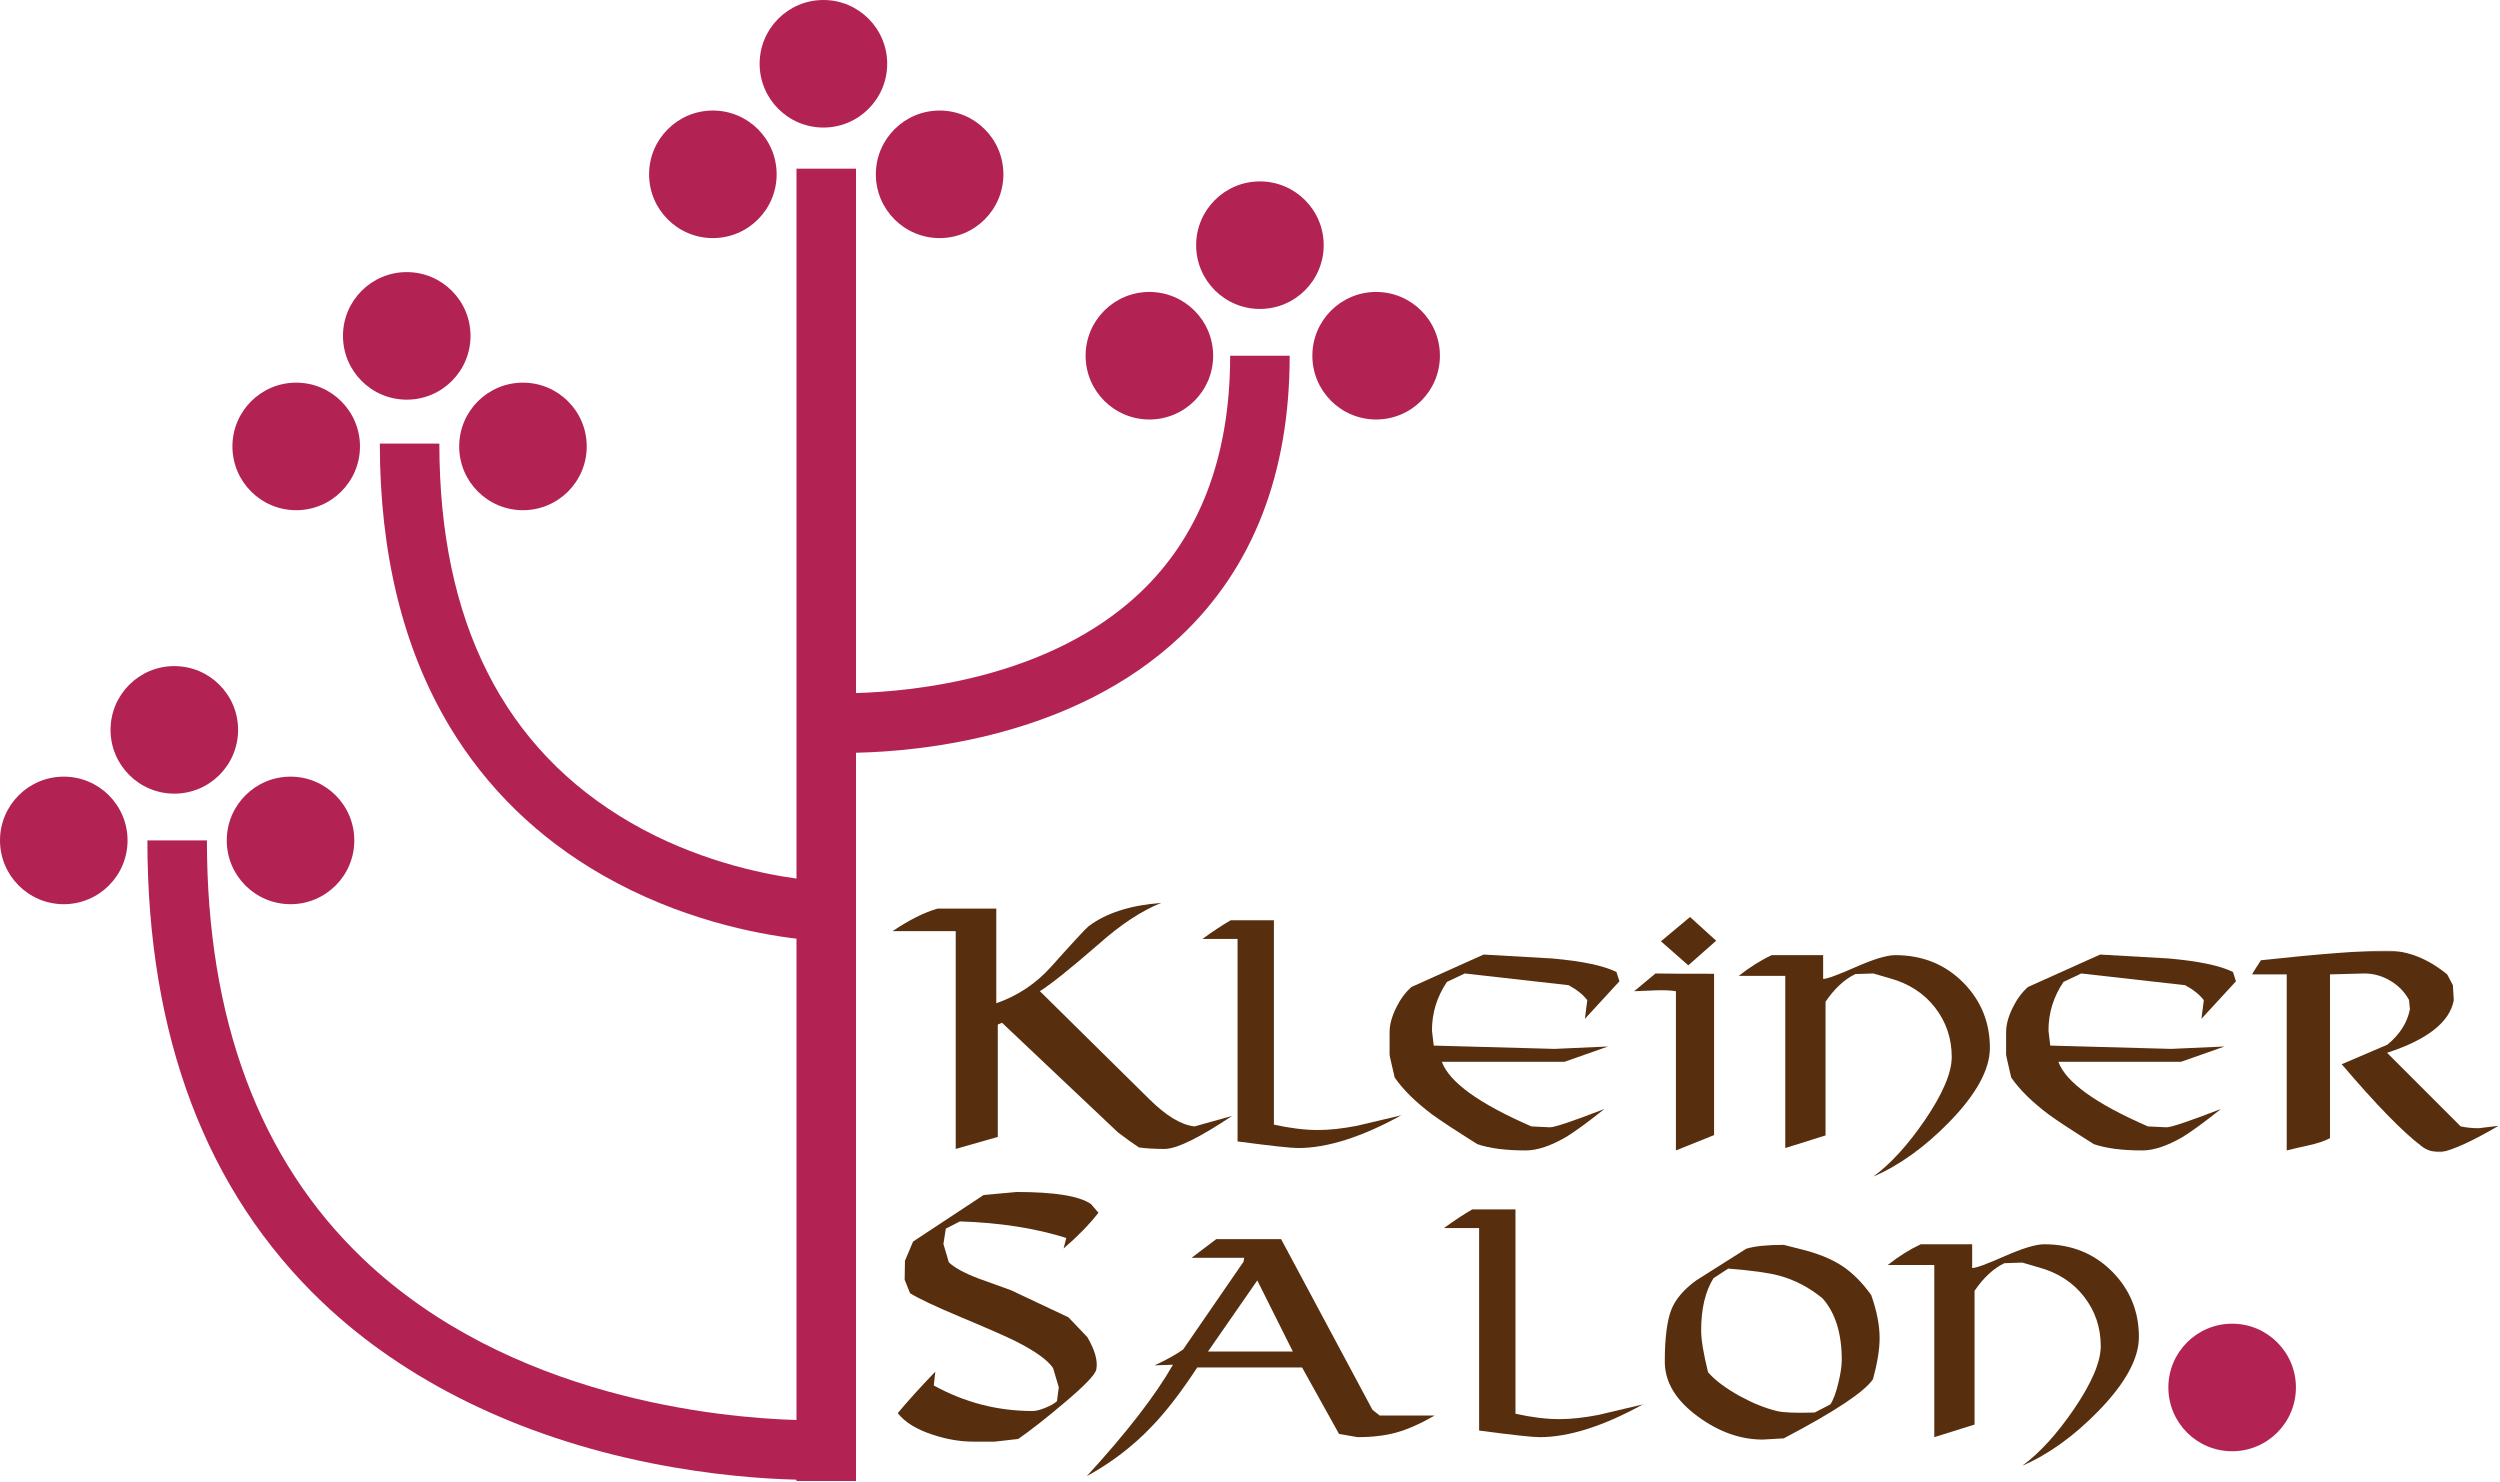 <?xml version="1.0" encoding="UTF-8"?>
<svg width="882px" height="523px" viewBox="0 0 882 523" version="1.1" xmlns="http://www.w3.org/2000/svg" xmlns:xlink="http://www.w3.org/1999/xlink">
    <title>Group 54</title>
    <defs>
        <polygon id="path-1" points="0 -2.84217094e-14 87.025 -2.84217094e-14 87.025 71.126 0 71.126"></polygon>
    </defs>
    <g id="Page-1" stroke="none" stroke-width="1" fill="none" fill-rule="evenodd">
        <g id="Group-54">
            <path d="M434.702,393.688 C423.042,401.461 415.092,405.346 410.851,405.346 C407.389,405.346 404.387,405.17 401.842,404.817 C400.074,403.688 397.601,401.92 394.422,399.517 L353.504,360.829 L352.021,361.464 L352.021,401.108 L337.181,405.346 L337.181,328.498 L314.922,328.498 C320.787,324.541 326.087,321.89 330.822,320.546 L351.492,320.546 L351.492,353.938 C359.053,351.324 365.518,347.012 370.89,341.005 C378.592,332.385 382.974,327.649 384.034,326.8 C390.181,322.137 398.731,319.38 409.685,318.534 C402.689,321.358 395.343,326.199 387.642,333.05 C377.821,341.599 370.896,347.144 366.87,349.688 L405.547,387.861 C411.482,393.724 416.785,396.904 421.45,397.397 L434.702,393.688 Z" id="Fill-1" fill="#572E0E"></path>
            <path d="M494.381,393.475 C480.389,401.178 468.233,405.03 457.916,405.03 C455.442,405.03 448.34,404.252 436.61,402.698 L436.61,331.253 L424.208,331.253 C428.025,328.497 431.346,326.307 434.172,324.681 L449.436,324.681 L449.436,396.761 C455.16,398.034 460.318,398.669 464.912,398.669 C469.01,398.669 473.604,398.176 478.692,397.186 C481.66,396.48 486.889,395.243 494.381,393.475" id="Fill-3" fill="#572E0E"></path>
            <path d="M571.335,346.199 L559.146,359.449 L559.993,352.877 C558.579,350.969 556.39,349.203 553.421,347.576 L516.745,343.443 L510.491,346.411 C506.957,351.64 505.191,357.365 505.191,363.583 C505.191,363.866 505.403,365.633 505.827,368.883 C533.881,369.661 548.085,370.049 548.439,370.049 L567.308,369.201 L551.938,374.607 L508.689,374.607 C511.303,381.781 521.833,389.379 540.277,397.398 C544.587,397.61 546.778,397.715 546.85,397.715 C548.474,397.715 554.869,395.56 566.035,391.249 C560.312,395.81 555.859,399.071 552.68,401.035 C547.167,404.263 542.36,405.877 538.264,405.877 C531.196,405.877 525.507,405.135 521.197,403.654 C513.565,398.857 508.3,395.399 505.403,393.283 C499.537,388.908 495.085,384.535 492.047,380.158 L491.093,376.031 C490.526,373.633 490.245,372.326 490.245,372.114 L490.245,364.178 C490.245,361.567 491.004,358.709 492.524,355.605 C494.043,352.501 495.863,350.029 497.983,348.195 L523.423,336.765 C531.408,337.189 539.43,337.649 547.485,338.142 C558.085,339.062 565.681,340.652 570.275,342.913 L571.335,346.199 Z" id="Fill-5" fill="#572E0E"></path>
            <path d="M605.467,331.889 L595.627,340.567 L585.978,332.09 L596.245,323.516 L605.467,331.889 Z M604.725,400.461 L591.263,405.877 L591.263,349.698 C589.568,349.416 587.341,349.31 584.585,349.379 C582.889,349.451 580.202,349.557 576.53,349.698 L584.055,343.444 C587.236,343.514 594.125,343.549 604.725,343.549 L604.725,400.461 Z" id="Fill-7" fill="#572E0E"></path>
            <path d="M702.033,369.685 C702.033,377.308 697.262,386.026 687.722,395.834 C679.031,404.726 670.091,411.147 660.905,415.099 C666.981,410.647 673.023,404.039 679.031,395.277 C685.39,385.95 688.571,378.495 688.571,372.911 C688.571,366.339 686.61,360.527 682.687,355.474 C678.765,350.421 673.447,346.978 666.735,345.139 L660.905,343.443 C660.834,343.443 658.714,343.514 654.545,343.654 C650.657,345.562 647.16,348.815 644.051,353.406 L644.051,400.577 L629.846,405.029 L629.846,344.291 L613.417,344.291 C617.374,341.182 621.261,338.745 625.077,336.976 L643.203,336.976 L643.203,345.351 C644.403,345.421 648.201,344.043 654.597,341.216 C660.993,338.39 665.675,336.976 668.642,336.976 C678.253,336.976 686.273,340.223 692.705,346.716 C698.923,353.067 702.033,360.724 702.033,369.685" id="Fill-9" fill="#572E0E"></path>
            <path d="M788.846,346.199 L776.657,359.449 L777.504,352.877 C776.09,350.969 773.901,349.203 770.932,347.576 L734.256,343.443 L728.002,346.411 C724.468,351.64 722.702,357.365 722.702,363.583 C722.702,363.866 722.914,365.633 723.338,368.883 C751.392,369.661 765.596,370.049 765.95,370.049 L784.819,369.201 L769.449,374.607 L726.2,374.607 C728.814,381.781 739.344,389.379 757.788,397.398 C762.098,397.61 764.289,397.715 764.361,397.715 C765.985,397.715 772.38,395.56 783.546,391.249 C777.823,395.81 773.37,399.071 770.191,401.035 C764.678,404.263 759.871,405.877 755.775,405.877 C748.707,405.877 743.018,405.135 738.708,403.654 C731.076,398.857 725.811,395.399 722.914,393.283 C717.048,388.908 712.596,384.535 709.558,380.158 L708.604,376.031 C708.037,373.633 707.756,372.326 707.756,372.114 L707.756,364.178 C707.756,361.567 708.515,358.709 710.035,355.605 C711.554,352.501 713.374,350.029 715.494,348.195 L740.934,336.765 C748.919,337.189 756.941,337.649 764.996,338.142 C775.596,339.062 783.192,340.652 787.786,342.913 L788.846,346.199 Z" id="Fill-11" fill="#572E0E"></path>
            <g id="Group-15" transform="translate(794.463, 335.387)">
                <mask id="mask-2" fill="white">
                    <use xlink:href="#path-1"></use>
                </mask>
                <g id="Clip-14"></g>
                <path d="M87.025,61.799 C77.979,67.098 71.231,70.207 66.78,71.126 C63.952,71.126 61.655,70.419 59.889,69.006 C53.175,63.918 43.778,54.272 31.694,40.069 L47.805,33.178 C52.186,29.574 54.837,25.405 55.755,20.67 L55.437,17.385 C53.882,14.559 51.674,12.297 48.812,10.6 C45.951,8.904 42.893,8.057 39.643,8.057 C39.289,8.057 35.261,8.162 27.559,8.374 L27.559,66.151 C25.721,67.14 23.213,67.986 20.034,68.692 C17.419,69.256 14.839,69.854 12.296,70.49 L12.296,8.374 L0,8.374 L3.179,3.393 C24.025,1.131 38.865,-2.84217094e-14 47.7,-2.84217094e-14 C54.977,-2.84217094e-14 62.045,2.793 68.899,8.374 L70.914,12.19 L71.231,17.49 C69.817,25.194 61.973,31.376 47.7,36.04 L73.67,62.01 C75.718,62.434 77.838,62.647 80.03,62.647 L87.025,61.799 Z" id="Fill-13" fill="#572E0E" mask="url(#mask-2)"></path>
            </g>
            <path d="M387.532,427.847 C384.281,432.018 380.181,436.221 375.236,440.461 L376.189,436.751 C365.166,433.289 352.658,431.345 338.666,430.921 L333.683,433.465 L332.836,438.871 L334.744,445.337 C336.721,447.245 340.219,449.153 345.238,451.061 C349.054,452.405 352.87,453.783 356.685,455.196 L376.931,464.735 L383.609,471.731 C386.295,476.326 387.355,480.106 386.79,483.073 C386.507,484.911 382.513,489.045 374.812,495.475 C368.876,500.493 363.681,504.557 359.23,507.665 L350.855,508.619 L343.542,508.619 C338.806,508.619 334.002,507.806 329.126,506.181 C323.402,504.344 319.267,501.801 316.724,498.549 C320.257,494.309 324.674,489.434 329.974,483.921 L329.443,488.797 C340.326,494.805 351.951,497.807 364.318,497.807 C365.447,497.807 366.968,497.42 368.876,496.641 C370.784,495.865 372.125,495.088 372.904,494.309 L373.54,489.434 L371.525,482.649 C369.618,479.824 365.235,476.678 358.382,473.215 C354.99,471.52 348.312,468.588 338.347,464.417 C329.937,460.885 324.178,458.163 321.07,456.255 L319.162,451.485 L319.267,444.807 L322.13,438.024 L347.04,421.593 L358.7,420.534 C372.056,420.534 380.783,421.948 384.882,424.774 L387.532,427.847 Z" id="Fill-16" fill="#572E0E"></path>
            <path d="M456.113,476.818 L443.571,451.734 L426.176,476.818 L456.113,476.818 Z M506.144,499.396 C501.121,502.295 496.629,504.291 492.668,505.385 C488.705,506.482 484.142,507.029 478.978,507.029 C478.908,507.029 476.715,506.648 472.4,505.882 L459.371,482.437 L422.389,482.437 C416.668,491.2 411.228,498.23 406.072,503.531 C399.573,510.314 392.013,516.074 383.396,520.808 C397.458,505.474 407.599,492.366 413.818,481.482 L407.352,481.695 C411.733,479.646 415.09,477.773 417.422,476.076 L438.728,445.125 L438.94,443.747 L420.39,443.747 L429.082,437.174 L451.978,437.174 L484.203,497.382 L486.746,499.396 L506.144,499.396 Z" id="Fill-18" fill="#572E0E"></path>
            <path d="M579.602,495.475 C565.611,503.178 553.456,507.03 543.139,507.03 C540.664,507.03 533.562,506.252 521.832,504.698 L521.832,433.253 L509.43,433.253 C513.246,430.497 516.567,428.307 519.394,426.681 L534.659,426.681 L534.659,498.761 C540.383,500.034 545.539,500.669 550.135,500.669 C554.231,500.669 558.827,500.176 563.914,499.186 C566.883,498.48 572.111,497.243 579.602,495.475" id="Fill-20" fill="#572E0E"></path>
            <path d="M649.773,479.787 C649.773,470.389 647.51,463.144 642.989,458.057 C638.253,454.172 633.094,451.484 627.513,450.001 C623.766,449.012 617.831,448.199 609.705,447.562 L604.511,450.955 C601.613,455.619 600.165,461.767 600.165,469.398 C600.165,472.65 600.977,477.56 602.603,484.133 C605.076,486.96 608.786,489.751 613.733,492.507 C618.397,495.051 622.778,496.818 626.877,497.807 C629.067,498.373 633.519,498.549 640.233,498.337 L645.745,495.475 C646.805,493.922 647.759,491.341 648.607,487.736 C649.383,484.557 649.773,481.906 649.773,479.787 M663.129,472.049 C663.129,476.008 662.35,480.847 660.797,486.57 C657.829,491.023 647.335,497.984 629.315,507.453 L621.895,507.877 C614.051,507.877 606.454,505.191 599.105,499.82 C591.261,494.097 587.339,487.631 587.339,480.423 C587.339,472.086 588.116,465.937 589.671,461.978 C591.155,458.305 594.086,454.877 598.469,451.697 C604.334,447.952 610.199,444.242 616.065,440.566 C618.961,439.649 623.379,439.189 629.315,439.189 L635.569,440.779 C641.294,442.193 646.01,444.101 649.72,446.503 C653.43,448.906 656.91,452.369 660.161,456.891 C662.138,462.475 663.129,467.527 663.129,472.049" id="Fill-22" fill="#572E0E"></path>
            <path d="M754.606,471.685 C754.606,479.308 749.835,488.026 740.295,497.834 C731.604,506.726 722.664,513.146 713.478,517.1 C719.554,512.646 725.596,506.039 731.604,497.277 C737.963,487.95 741.144,480.495 741.144,474.911 C741.144,468.339 739.183,462.527 735.26,457.474 C731.338,452.421 726.02,448.978 719.308,447.139 L713.478,445.443 C713.407,445.443 711.287,445.514 707.118,445.654 C703.23,447.562 699.733,450.815 696.624,455.406 L696.624,502.577 L682.419,507.029 L682.419,446.291 L665.99,446.291 C669.947,443.182 673.834,440.745 677.65,438.976 L695.776,438.976 L695.776,447.351 C696.976,447.421 700.774,446.043 707.17,443.216 C713.566,440.39 718.248,438.976 721.215,438.976 C730.826,438.976 738.846,442.223 745.278,448.716 C751.496,455.067 754.606,462.724 754.606,471.685" id="Fill-24" fill="#572E0E"></path>
            <path d="M434,125.5 C434,161.108 423.24,189.297 402.02,209.282 C370.188,239.261 322.433,243.947 302,244.51 L302,59.5 L281,59.5 L281,309.964 C268.021,308.168 245.1,303.307 222.523,290.238 C177.718,264.304 155,219.308 155,156.5 L134,156.5 C134,195.375 142.228,228.854 158.455,256.011 C171.586,277.984 189.866,295.768 212.791,308.866 C239.892,324.353 266.792,329.474 281,331.165 L281,500.978 C254.267,500.198 179.731,493.427 128.033,444.061 C91.516,409.189 73,359.543 73,296.5 L52,296.5 C52,365.577 72.745,420.375 113.658,459.37 C142.839,487.183 182.924,506.827 229.58,516.18 C251.475,520.569 269.95,521.761 281,522.025 L281,522.5 L302,522.5 L302,265.568 C325.086,265.084 378.788,259.925 416.313,224.667 C441.984,200.549 455,167.184 455,125.5 L434,125.5 Z" id="Fill-26" fill="#b22354"></path>
            <path d="M508,125.5 C508,137.926 497.926,148 485.5,148 C473.074,148 463,137.926 463,125.5 C463,113.074 473.074,103 485.5,103 C497.926,103 508,113.074 508,125.5" id="Fill-28" fill="#b22354"></path>
            <path d="M467,86.5 C467,98.926 456.926,109 444.5,109 C432.074,109 422,98.926 422,86.5 C422,74.074 432.074,64 444.5,64 C456.926,64 467,74.074 467,86.5" id="Fill-30" fill="#b22354"></path>
            <path d="M428,125.5 C428,137.926 417.926,148 405.5,148 C393.074,148 383,137.926 383,125.5 C383,113.074 393.074,103 405.5,103 C417.926,103 428,113.074 428,125.5" id="Fill-32" fill="#b22354"></path>
            <path d="M354,61.5 C354,73.926 343.926,84 331.5,84 C319.074,84 309,73.926 309,61.5 C309,49.074 319.074,39 331.5,39 C343.926,39 354,49.074 354,61.5" id="Fill-34" fill="#b22354"></path>
            <path d="M313,22.5 C313,34.926 302.926,45 290.5,45 C278.074,45 268,34.926 268,22.5 C268,10.074 278.074,0 290.5,0 C302.926,0 313,10.074 313,22.5" id="Fill-36" fill="#b22354"></path>
            <path d="M274,61.5 C274,73.926 263.926,84 251.5,84 C239.074,84 229,73.926 229,61.5 C229,49.074 239.074,39 251.5,39 C263.926,39 274,49.074 274,61.5" id="Fill-38" fill="#b22354"></path>
            <path d="M207,157.5 C207,169.926 196.926,180 184.5,180 C172.074,180 162,169.926 162,157.5 C162,145.074 172.074,135 184.5,135 C196.926,135 207,145.074 207,157.5" id="Fill-40" fill="#b22354"></path>
            <path d="M166,118.5 C166,130.926 155.926,141 143.5,141 C131.074,141 121,130.926 121,118.5 C121,106.074 131.074,96 143.5,96 C155.926,96 166,106.074 166,118.5" id="Fill-42" fill="#b22354"></path>
            <path d="M127,157.5 C127,169.926 116.926,180 104.5,180 C92.074,180 82,169.926 82,157.5 C82,145.074 92.074,135 104.5,135 C116.926,135 127,145.074 127,157.5" id="Fill-44" fill="#b22354"></path>
            <path d="M125,296.5 C125,308.926 114.926,319 102.5,319 C90.074,319 80,308.926 80,296.5 C80,284.074 90.074,274 102.5,274 C114.926,274 125,284.074 125,296.5" id="Fill-46" fill="#b22354"></path>
            <path d="M84,257.5 C84,269.926 73.926,280 61.5,280 C49.074,280 39,269.926 39,257.5 C39,245.074 49.074,235 61.5,235 C73.926,235 84,245.074 84,257.5" id="Fill-48" fill="#b22354"></path>
            <path d="M45,296.5 C45,308.926 34.926,319 22.5,319 C10.074,319 0,308.926 0,296.5 C0,284.074 10.074,274 22.5,274 C34.926,274 45,284.074 45,296.5" id="Fill-50" fill="#b22354"></path>
            <path d="M810,489.5 C810,501.926 799.926,512 787.5,512 C775.074,512 765,501.926 765,489.5 C765,477.074 775.074,467 787.5,467 C799.926,467 810,477.074 810,489.5" id="Fill-52" fill="#b22354"></path>
        </g>
    </g>
</svg>
